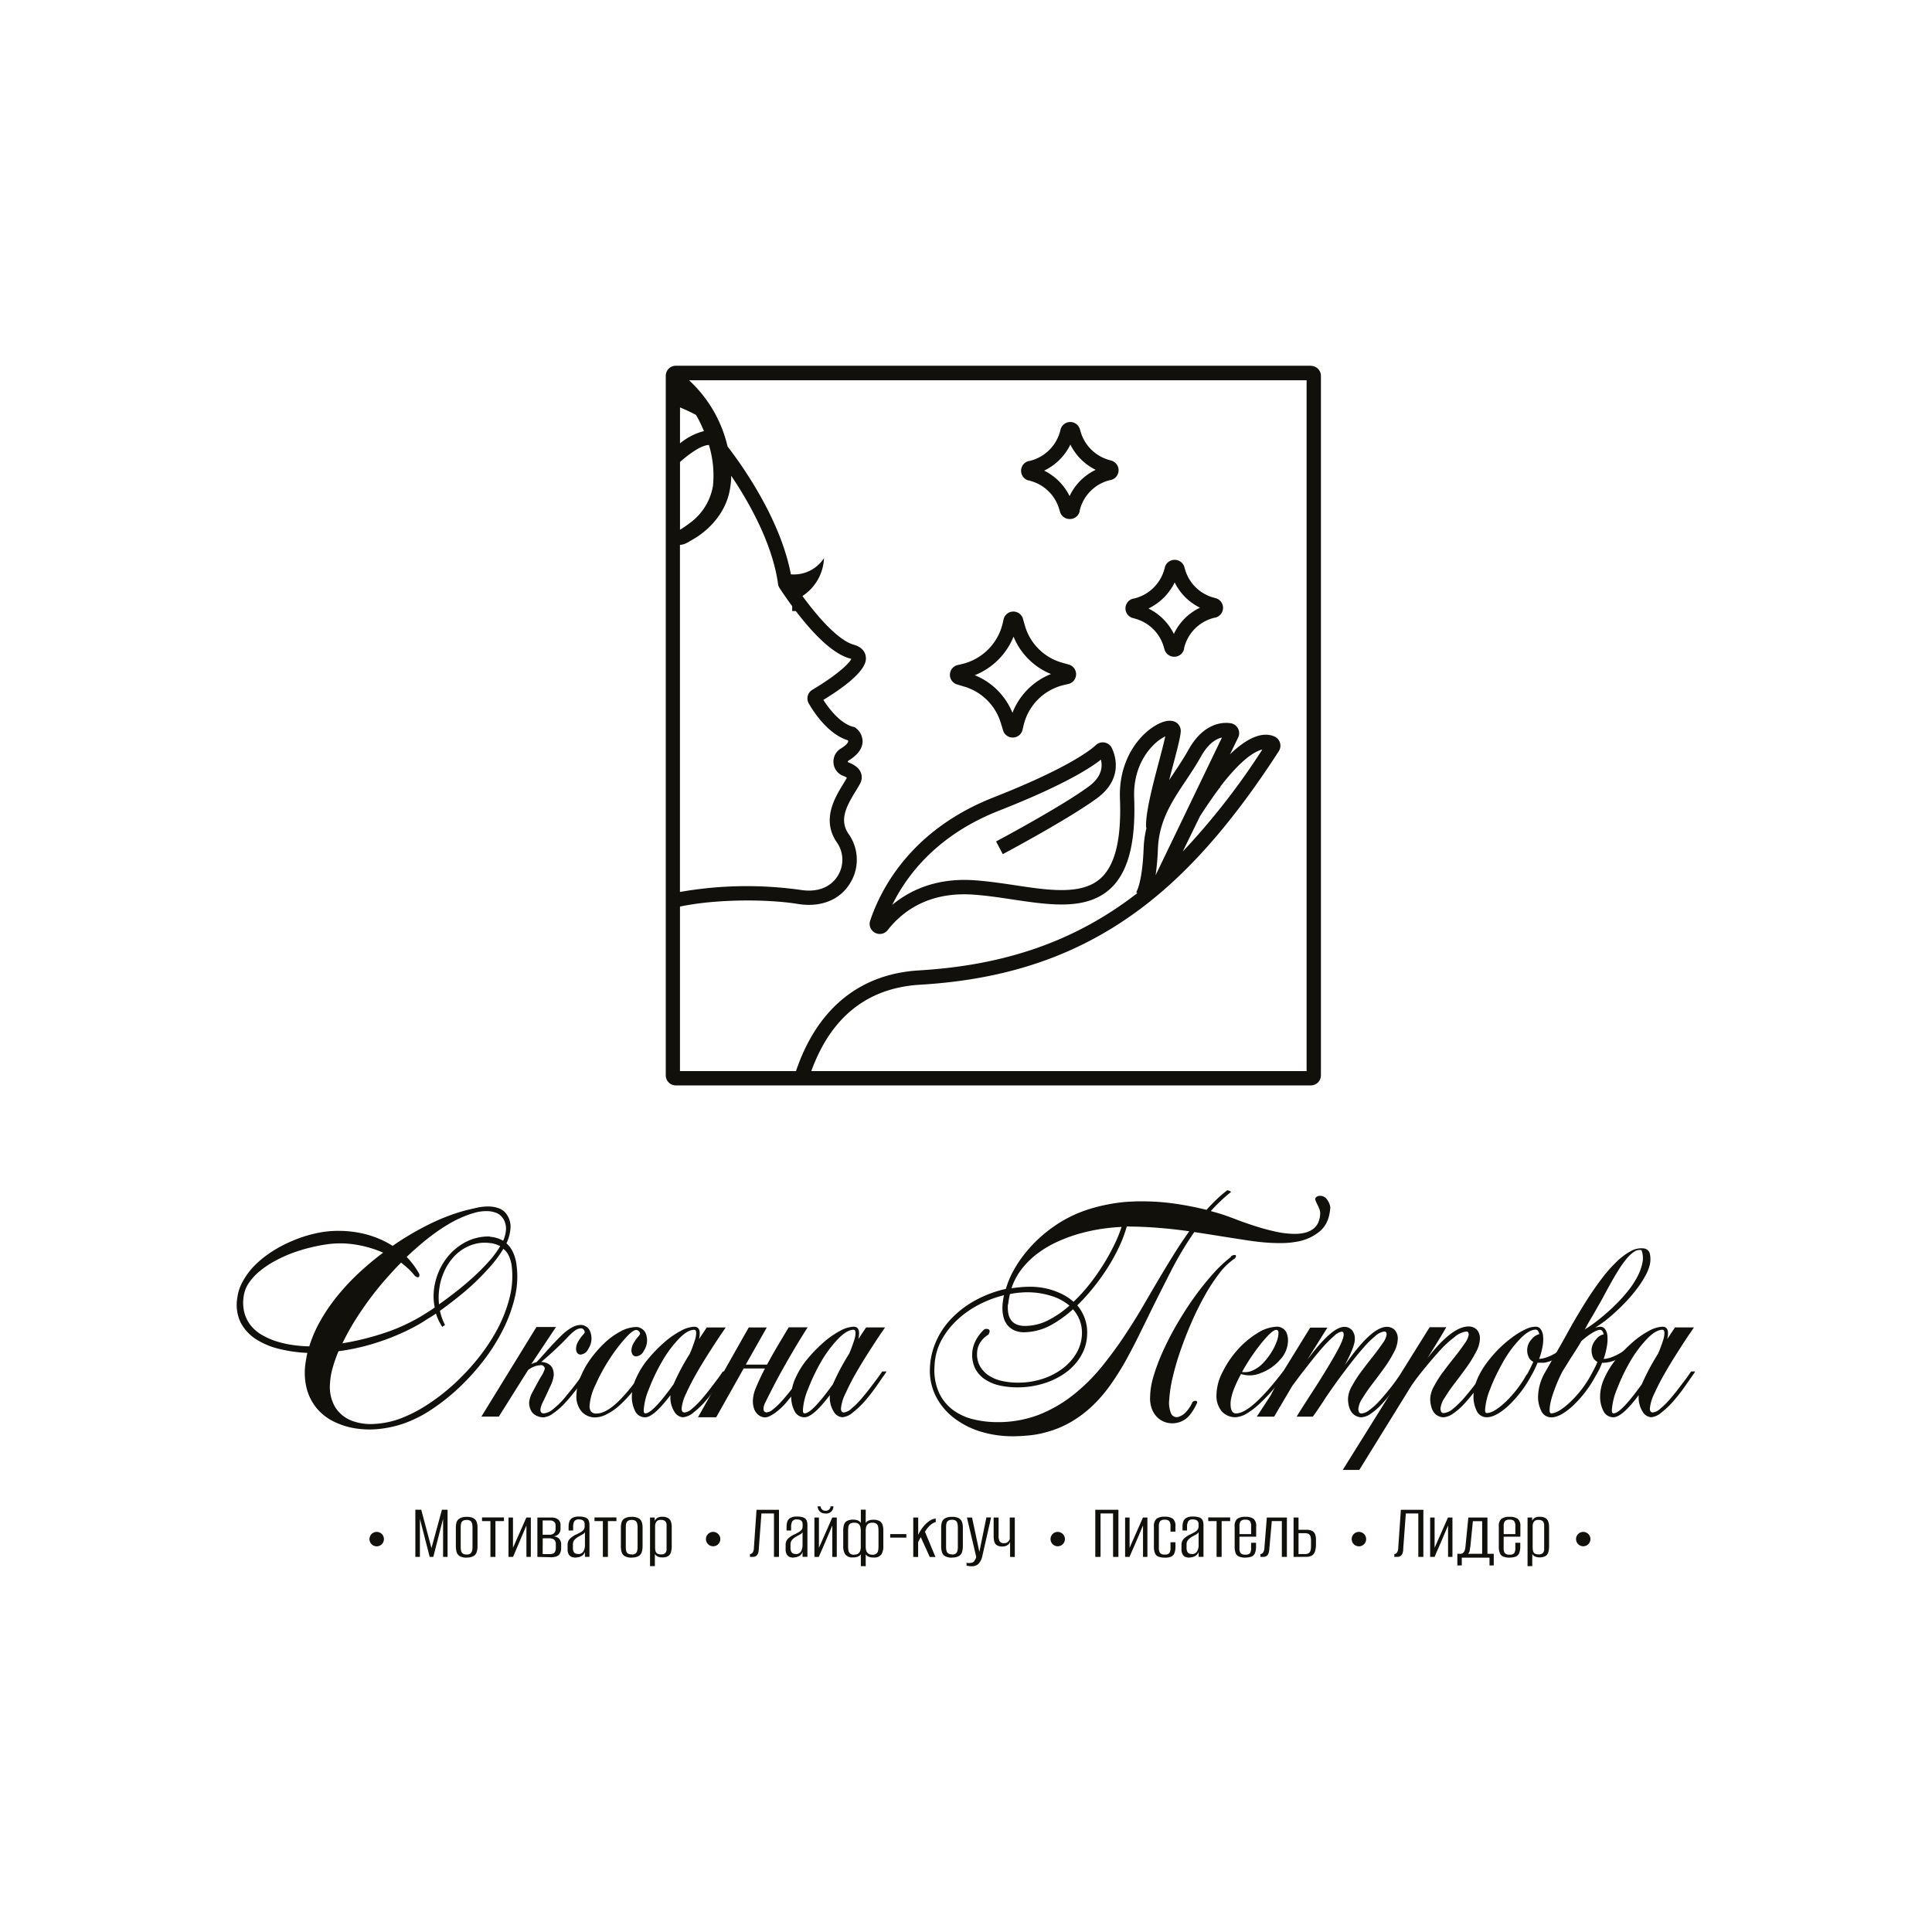<?xml version="1.0" encoding="UTF-8"?> <svg xmlns="http://www.w3.org/2000/svg" id="Слой_1" data-name="Слой 1" viewBox="0 0 578 578"> <defs> <style>.cls-1{fill:#12100b;}</style> </defs> <polygon class="cls-1" points="124.26 465.78 124.26 451.68 126.03 451.68 129.08 463.16 132.21 451.68 133.9 451.68 133.9 465.78 132.56 465.78 132.56 454.38 129.63 465.78 128.55 465.78 125.62 454.38 125.62 465.78 124.26 465.78"></polygon> <path class="cls-1" d="M139.63,466a4.16,4.16,0,0,1-2-.4,2.07,2.07,0,0,1-1-1.19,6.32,6.32,0,0,1-.25-1.87V457a5.21,5.21,0,0,1,.24-1.65,2,2,0,0,1,1-1.13,4.07,4.07,0,0,1,2-.42,4,4,0,0,1,2.05.42,2.08,2.08,0,0,1,.94,1.13,4.93,4.93,0,0,1,.25,1.65v5.51a5.7,5.7,0,0,1-.26,1.87,2.09,2.09,0,0,1-1,1.19,4.09,4.09,0,0,1-2,.4m0-.91a1.75,1.75,0,0,0,1.19-.33,1.59,1.59,0,0,0,.47-.85,5.22,5.22,0,0,0,.1-1.06v-5.89a5.06,5.06,0,0,0-.1-1.05,1.57,1.57,0,0,0-.47-.83,1.8,1.8,0,0,0-1.19-.32,1.89,1.89,0,0,0-1.2.32,1.39,1.39,0,0,0-.47.83,5.06,5.06,0,0,0-.1,1.05v5.89a5.22,5.22,0,0,0,.1,1.06,1.41,1.41,0,0,0,.47.85,1.83,1.83,0,0,0,1.2.33"></path> <polygon class="cls-1" points="146.72 465.78 146.72 455.07 144.21 455.07 144.21 453.97 150.77 453.97 150.77 455.07 148.22 455.07 148.22 465.78 146.72 465.78"></polygon> <path class="cls-1" d="M152.13,465.78V454h1.34v9.06l4-9.06h1.34v11.78h-1.32v-9.4c-.66,1.58-1.33,3.14-2,4.7s-1.35,3.13-2,4.7Z"></path> <path class="cls-1" d="M160.77,465.78V454H165a3.16,3.16,0,0,1,1.95.56,2.13,2.13,0,0,1,.74,1.83v.88a2.3,2.3,0,0,1-.63,1.73,2.35,2.35,0,0,1-1.68.63v0a2.71,2.71,0,0,1,1.79.6,2.49,2.49,0,0,1,.71,2v.74a3.52,3.52,0,0,1-.38,1.83,1.92,1.92,0,0,1-1.08.86,5.43,5.43,0,0,1-1.64.22Zm1.58-6.63h1.91a2.12,2.12,0,0,0,1.46-.43,1.71,1.71,0,0,0,.49-1.36v-1a1.33,1.33,0,0,0-.46-1.1,1.8,1.8,0,0,0-1.16-.38h-2.24Zm0,5.8h2.07a2.71,2.71,0,0,0,1-.16,1.17,1.17,0,0,0,.65-.59,3,3,0,0,0,.22-1.3V462a1.88,1.88,0,0,0-.27-1.1,1.39,1.39,0,0,0-.72-.54,3.11,3.11,0,0,0-1-.15h-1.93Z"></path> <path class="cls-1" d="M172.32,466a4.35,4.35,0,0,1-1.11-.15,1.78,1.78,0,0,1-1-.72,3,3,0,0,1-.4-1.75v-1.15a2.62,2.62,0,0,1,.73-1.92,6.66,6.66,0,0,1,2-1.3c.54-.27,1-.51,1.33-.72a2.27,2.27,0,0,0,.77-.69,1.75,1.75,0,0,0,.27-1V456a1.42,1.42,0,0,0-.24-.88,1.21,1.21,0,0,0-.63-.43,2.87,2.87,0,0,0-.83-.12,1.51,1.51,0,0,0-1.41.59,3.58,3.58,0,0,0-.33,1.73v1h-1.36v-1.15a4.69,4.69,0,0,1,.24-1.56,2,2,0,0,1,.91-1.07,3.79,3.79,0,0,1,1.95-.4,5.24,5.24,0,0,1,2,.31,1.62,1.62,0,0,1,.91.89,3.68,3.68,0,0,1,.23,1.36v9.49H175l0-1.48a2.17,2.17,0,0,1-1,1.23,3.19,3.19,0,0,1-1.6.42m.55-1a1.72,1.72,0,0,0,1.56-.76,3.7,3.7,0,0,0,.49-2v-3.77a2.24,2.24,0,0,1-.78.69l-1.13.62a5.14,5.14,0,0,0-1.25,1,2.12,2.12,0,0,0-.44,1.42V463a2.55,2.55,0,0,0,.24,1.26,1.1,1.1,0,0,0,.59.53,2.27,2.27,0,0,0,.72.12"></path> <polygon class="cls-1" points="180.36 465.78 180.36 455.07 177.86 455.07 177.86 453.97 184.42 453.97 184.42 455.07 181.87 455.07 181.87 465.78 180.36 465.78"></polygon> <path class="cls-1" d="M189,466a4.16,4.16,0,0,1-2-.4,2,2,0,0,1-1-1.19,6,6,0,0,1-.25-1.87V457a5.21,5.21,0,0,1,.24-1.65,2,2,0,0,1,.95-1.13,4.1,4.1,0,0,1,2.05-.42,4,4,0,0,1,2.05.42,2.09,2.09,0,0,1,.95,1.13,5.2,5.2,0,0,1,.25,1.65v5.51a6,6,0,0,1-.26,1.87,2.12,2.12,0,0,1-1,1.19,4.1,4.1,0,0,1-2,.4m0-.91a1.76,1.76,0,0,0,1.2-.33,1.57,1.57,0,0,0,.46-.85,5.22,5.22,0,0,0,.11-1.06v-5.89a5,5,0,0,0-.11-1.05,1.55,1.55,0,0,0-.46-.83,1.81,1.81,0,0,0-1.2-.32,1.84,1.84,0,0,0-1.19.32,1.41,1.41,0,0,0-.48.83,5.87,5.87,0,0,0-.09,1.05v5.89a6.06,6.06,0,0,0,.09,1.06,1.43,1.43,0,0,0,.48.85A1.78,1.78,0,0,0,189,465"></path> <path class="cls-1" d="M194.47,468.55V454h1.38l.05,1a2.1,2.1,0,0,1,.69-.86,2.67,2.67,0,0,1,1.58-.36,3.11,3.11,0,0,1,1.71.39,2,2,0,0,1,.84,1.05,4.55,4.55,0,0,1,.24,1.55v5.82a6.18,6.18,0,0,1-.22,1.74,2,2,0,0,1-.81,1.18,3,3,0,0,1-1.76.42,3.12,3.12,0,0,1-1.45-.28,2.09,2.09,0,0,1-.8-.72v3.6Zm3.24-3.51a2.2,2.2,0,0,0,1-.19,1.12,1.12,0,0,0,.52-.51,1.67,1.67,0,0,0,.19-.72q0-.39,0-.84V457c0-.31,0-.59,0-.85a1.79,1.79,0,0,0-.19-.73,1.14,1.14,0,0,0-.52-.52,2.2,2.2,0,0,0-1-.19,1.81,1.81,0,0,0-1,.23,1.38,1.38,0,0,0-.53.64,2.58,2.58,0,0,0-.19.84c0,.31,0,.59,0,.86v5.63a5.12,5.12,0,0,0,.1,1.07,1.27,1.27,0,0,0,.48.76,2,2,0,0,0,1.18.27"></path> <path class="cls-1" d="M224.37,465.78v-.85a1,1,0,0,0,.79-.45,2.38,2.38,0,0,0,.38-1.32l.79-11.48h6.72v14.1h-1.5v-13H227.8L227,463.57c0,.22-.05.45-.09.7a2.23,2.23,0,0,1-.22.69,1.45,1.45,0,0,1-.52.56,1.69,1.69,0,0,1-.94.26Z"></path> <path class="cls-1" d="M237.49,466a4.35,4.35,0,0,1-1.11-.15,1.78,1.78,0,0,1-.95-.72,3.1,3.1,0,0,1-.39-1.75v-1.15a2.61,2.61,0,0,1,.72-1.92,6.59,6.59,0,0,1,2-1.3q.81-.4,1.32-.72a2.42,2.42,0,0,0,.78-.69,1.82,1.82,0,0,0,.26-1V456a1.42,1.42,0,0,0-.24-.88,1.21,1.21,0,0,0-.63-.43,2.82,2.82,0,0,0-.83-.12,1.48,1.48,0,0,0-1.4.59,3.46,3.46,0,0,0-.34,1.73v1h-1.36v-1.15a4.69,4.69,0,0,1,.24-1.56,2,2,0,0,1,.91-1.07,3.81,3.81,0,0,1,1.95-.4,5.24,5.24,0,0,1,2,.31,1.62,1.62,0,0,1,.91.89,3.68,3.68,0,0,1,.23,1.36v9.49h-1.46l0-1.48a2.13,2.13,0,0,1-1,1.23,3.16,3.16,0,0,1-1.6.42m.55-1a1.75,1.75,0,0,0,1.57-.76,3.79,3.79,0,0,0,.48-2v-3.77a2.15,2.15,0,0,1-.78.69l-1.12.62a5,5,0,0,0-1.26,1,2.12,2.12,0,0,0-.44,1.42V463a2.55,2.55,0,0,0,.24,1.26,1.09,1.09,0,0,0,.6.53,2.21,2.21,0,0,0,.71.12"></path> <path class="cls-1" d="M243.65,465.78V454H245v9.07l4-9.07h1.34v11.79H249v-9.4c-.67,1.58-1.33,3.14-2,4.7s-1.35,3.13-2.05,4.7Zm3.29-13a2.36,2.36,0,0,1-1.4-.36,2,2,0,0,1-.71-.86,2.86,2.86,0,0,1-.22-.91h.88a1.53,1.53,0,0,0,.5,1,1.51,1.51,0,0,0,1,.33,1.58,1.58,0,0,0,1-.32,1.43,1.43,0,0,0,.48-1h.88a2.39,2.39,0,0,1-.26,1,2,2,0,0,1-.75.82,2.45,2.45,0,0,1-1.38.34"></path> <path class="cls-1" d="M257.54,468.55V465a1.89,1.89,0,0,1-.85.68,3.55,3.55,0,0,1-1.46.25,2.69,2.69,0,0,1-2.36-.89,4.51,4.51,0,0,1-.6-2.52v-4.68a5.45,5.45,0,0,1,.24-1.72,1.93,1.93,0,0,1,.89-1.1,3.81,3.81,0,0,1,1.87-.38,3.43,3.43,0,0,1,1.46.27,1.59,1.59,0,0,1,.81.74v-4H259v4a1.49,1.49,0,0,1,.8-.71,3.36,3.36,0,0,1,1.42-.27,3.89,3.89,0,0,1,1.9.38,2,2,0,0,1,.9,1.1,5.16,5.16,0,0,1,.25,1.72v4.68a4.51,4.51,0,0,1-.6,2.52,2.72,2.72,0,0,1-2.38.89,3.48,3.48,0,0,1-1.44-.25,1.87,1.87,0,0,1-.85-.7v3.55Zm-2-3.46a2,2,0,0,0,1.25-.33,1.76,1.76,0,0,0,.58-.86,3.72,3.72,0,0,0,.15-1V458a5.5,5.5,0,0,0-.12-1.16,1.64,1.64,0,0,0-.54-.92,1.94,1.94,0,0,0-1.3-.36,2,2,0,0,0-1.25.32,1.42,1.42,0,0,0-.49.86,7.54,7.54,0,0,0-.09,1.23v4.82a4.79,4.79,0,0,0,.13,1.18,1.44,1.44,0,0,0,.52.85,1.82,1.82,0,0,0,1.16.31m5.49,0a1.74,1.74,0,0,0,1.14-.31,1.49,1.49,0,0,0,.52-.85,5.33,5.33,0,0,0,.13-1.18v-4.82a6.46,6.46,0,0,0-.11-1.23,1.47,1.47,0,0,0-.49-.86,1.94,1.94,0,0,0-1.24-.32,2.08,2.08,0,0,0-1.24.32,1.66,1.66,0,0,0-.59.84,3.83,3.83,0,0,0-.15,1.09v5a3.89,3.89,0,0,0,.15,1.07,1.79,1.79,0,0,0,.6.88,2,2,0,0,0,1.28.36"></path> <rect class="cls-1" x="266.32" y="458.96" width="4.84" height="1.05"></rect> <path class="cls-1" d="M273.22,465.78V454h1.48v5.18a12.26,12.26,0,0,1,1.6-2.53,8,8,0,0,1,1.88-1.71,3.73,3.73,0,0,1,1.77-.63v1.05a3.47,3.47,0,0,0-1.15.54,6.64,6.64,0,0,0-1,.87,7,7,0,0,0-.57.72c-.17.25-.34.51-.5.78l3.13,7.54h-1.7l-2.69-5.94c-.15.26-.29.54-.45.84l-.34.67v4.43Z"></path> <path class="cls-1" d="M284.82,466a4.16,4.16,0,0,1-2-.4,2.07,2.07,0,0,1-1-1.19,6,6,0,0,1-.25-1.87V457a5.21,5.21,0,0,1,.24-1.65,2.05,2.05,0,0,1,.95-1.13,4.14,4.14,0,0,1,2.06-.42,4,4,0,0,1,2.05.42,2.12,2.12,0,0,1,.94,1.13,4.93,4.93,0,0,1,.25,1.65v5.51a6,6,0,0,1-.26,1.87,2.12,2.12,0,0,1-1,1.19,4.09,4.09,0,0,1-2,.4m0-.91a1.75,1.75,0,0,0,1.19-.33,1.51,1.51,0,0,0,.46-.85,4.59,4.59,0,0,0,.11-1.06v-5.89a4.45,4.45,0,0,0-.11-1.05A1.49,1.49,0,0,0,286,455a1.8,1.8,0,0,0-1.19-.32,1.89,1.89,0,0,0-1.2.32,1.39,1.39,0,0,0-.47.83,5.06,5.06,0,0,0-.1,1.05v5.89a5.22,5.22,0,0,0,.1,1.06,1.41,1.41,0,0,0,.47.85,1.83,1.83,0,0,0,1.2.33"></path> <path class="cls-1" d="M290.66,468.58a4.74,4.74,0,0,1-.89-.08l-.61-.11v-.89a1,1,0,0,0,.32.1,3.33,3.33,0,0,0,.59,0,3.17,3.17,0,0,0,.8-.12,1.22,1.22,0,0,0,.72-.67l.33-.55a1,1,0,0,0,.08-.72L289.28,454h1.53L293,464.28h0l2.1-10.31h1.41l-2.58,11.36a5,5,0,0,1-1.12,2.45,2.78,2.78,0,0,1-2.1.8"></path> <path class="cls-1" d="M302.19,465.78v-4.53a1.9,1.9,0,0,1-.8,1,2.56,2.56,0,0,1-1.49.42,3,3,0,0,1-1.7-.4,1.9,1.9,0,0,1-.75-1.13,6.83,6.83,0,0,1-.18-1.67V454h1.48v5.56a3,3,0,0,0,.33,1.57,1.42,1.42,0,0,0,1.32.53,1.58,1.58,0,0,0,1.17-.4,2,2,0,0,0,.52-.81V454h1.51v11.81Z"></path> <polygon class="cls-1" points="327.68 465.78 327.68 451.68 334.6 451.68 334.6 465.78 333 465.78 333 452.78 329.25 452.78 329.25 465.78 327.68 465.78"></polygon> <path class="cls-1" d="M336.6,465.78V454h1.34v9.06l4-9.06h1.33v11.78h-1.31v-9.4c-.67,1.58-1.33,3.14-2,4.7s-1.35,3.13-2.05,4.7Z"></path> <path class="cls-1" d="M348.53,466a5.43,5.43,0,0,1-1.91-.28,1.82,1.82,0,0,1-1.07-1,5.35,5.35,0,0,1-.33-2.13v-5.83a3,3,0,0,1,.75-2.37,3.88,3.88,0,0,1,2.49-.63,3.81,3.81,0,0,1,2.45.62,2.84,2.84,0,0,1,.75,2.29v1.55h-1.48v-1.6a2.63,2.63,0,0,0-.33-1.49,1.65,1.65,0,0,0-1.39-.47,1.71,1.71,0,0,0-1.41.47,2.53,2.53,0,0,0-.35,1.49V463a2.8,2.8,0,0,0,.35,1.61,1.79,1.79,0,0,0,1.46.46,1.61,1.61,0,0,0,1.34-.45,2.88,2.88,0,0,0,.33-1.62v-1.6h1.48v1.22a5.36,5.36,0,0,1-.33,2.1,1.94,1.94,0,0,1-1,1,4.67,4.67,0,0,1-1.77.29"></path> <path class="cls-1" d="M355.93,466a4.24,4.24,0,0,1-1.11-.15,1.78,1.78,0,0,1-.95-.72,3,3,0,0,1-.4-1.75v-1.15a2.62,2.62,0,0,1,.73-1.92,6.66,6.66,0,0,1,2-1.3c.54-.27,1-.51,1.33-.72a2.27,2.27,0,0,0,.77-.69,1.75,1.75,0,0,0,.27-1V456a1.42,1.42,0,0,0-.24-.88,1.2,1.2,0,0,0-.64-.43,2.76,2.76,0,0,0-.82-.12,1.51,1.51,0,0,0-1.41.59,3.58,3.58,0,0,0-.33,1.73v1h-1.36v-1.15a4.69,4.69,0,0,1,.24-1.56,2,2,0,0,1,.9-1.07,3.85,3.85,0,0,1,2-.4,5.24,5.24,0,0,1,2,.31,1.62,1.62,0,0,1,.91.89,3.68,3.68,0,0,1,.23,1.36v9.49h-1.46l0-1.48a2.21,2.21,0,0,1-1,1.23,3.19,3.19,0,0,1-1.6.42m.55-1a1.72,1.72,0,0,0,1.56-.76,3.7,3.7,0,0,0,.49-2v-3.77a2.19,2.19,0,0,1-.79.69c-.36.21-.74.41-1.12.62a5,5,0,0,0-1.25,1,2.12,2.12,0,0,0-.44,1.42V463a2.55,2.55,0,0,0,.24,1.26,1.07,1.07,0,0,0,.59.53,2.27,2.27,0,0,0,.72.12"></path> <polygon class="cls-1" points="363.97 465.78 363.97 455.07 361.47 455.07 361.47 453.97 368.03 453.97 368.03 455.07 365.48 455.07 365.48 465.78 363.97 465.78"></polygon> <path class="cls-1" d="M372.71,466a5.53,5.53,0,0,1-1.94-.28,1.83,1.83,0,0,1-1.07-1,5.46,5.46,0,0,1-.33-2.15v-5.89a2.82,2.82,0,0,1,.75-2.27,4,4,0,0,1,2.49-.62,3.88,3.88,0,0,1,2.45.62,2.82,2.82,0,0,1,.75,2.27v3.05h-5v3.34a2.59,2.59,0,0,0,.35,1.59,1.87,1.87,0,0,0,1.46.44,1.64,1.64,0,0,0,1.34-.43,2.76,2.76,0,0,0,.33-1.6v-1.52h1.48v1a5.25,5.25,0,0,1-.34,2.13,1.88,1.88,0,0,1-1,1,4.56,4.56,0,0,1-1.75.29m-1.86-7h3.48v-2.41a2.52,2.52,0,0,0-.33-1.46,1.69,1.69,0,0,0-1.39-.45,1.75,1.75,0,0,0-1.41.45,2.36,2.36,0,0,0-.35,1.46Z"></path> <path class="cls-1" d="M377.07,465.78v-.85a1,1,0,0,0,.8-.45,2.55,2.55,0,0,0,.4-1.32L379,454h6v11.78h-1.51V455.07h-3l-.76,8.5c0,.2-.05.43-.1.69a2.68,2.68,0,0,1-.25.72,1.43,1.43,0,0,1-.54.58,1.76,1.76,0,0,1-.95.22Z"></path> <path class="cls-1" d="M387,465.78V454h1.48v3.67h2.36a3.72,3.72,0,0,1,1.72.34,1.88,1.88,0,0,1,.88,1,4.43,4.43,0,0,1,.26,1.65v1.19a8.87,8.87,0,0,1-.14,1.74,3.24,3.24,0,0,1-.48,1.22,2,2,0,0,1-.9.72,4.14,4.14,0,0,1-1.48.23Zm1.48-.86h1.93a1.91,1.91,0,0,0,1.17-.29,1.51,1.51,0,0,0,.51-.83,4.71,4.71,0,0,0,.13-1.17V461a5.83,5.83,0,0,0-.1-1.14,1.55,1.55,0,0,0-.49-.85,1.92,1.92,0,0,0-1.22-.32h-1.93Z"></path> <path class="cls-1" d="M417.14,465.78v-.85a1,1,0,0,0,.79-.45,2.38,2.38,0,0,0,.38-1.32l.79-11.48h6.73v14.1h-1.51v-13h-3.74l-.79,10.79c0,.22,0,.45-.08.7a2.24,2.24,0,0,1-.23.69,1.5,1.5,0,0,1-.51.56,1.73,1.73,0,0,1-1,.26Z"></path> <path class="cls-1" d="M427.86,465.78V454h1.33v9.06l4-9.06h1.34v11.78h-1.31v-9.4c-.67,1.58-1.34,3.14-2,4.7s-1.35,3.13-2.05,4.7Z"></path> <path class="cls-1" d="M436,468.34v-3.49h1.07a1.48,1.48,0,0,0,.59-.23,1.53,1.53,0,0,0,.47-.63,3.38,3.38,0,0,0,.28-1.12l.88-8.87H445v10.85h1.89v3.49h-1.27V466h-8.3v2.32Zm3.22-3.49h4.2v-9.76h-2.77l-.74,7.4c-.06.4-.13.84-.21,1.33a1.66,1.66,0,0,1-.48,1"></path> <path class="cls-1" d="M451.74,466a5.47,5.47,0,0,1-1.93-.28,1.83,1.83,0,0,1-1.07-1,5.26,5.26,0,0,1-.34-2.15v-5.89a2.79,2.79,0,0,1,.76-2.27,4,4,0,0,1,2.49-.62,3.9,3.9,0,0,1,2.45.62,2.82,2.82,0,0,1,.75,2.27v3.05h-5v3.34a2.58,2.58,0,0,0,.36,1.59,1.87,1.87,0,0,0,1.46.44,1.6,1.6,0,0,0,1.33-.43,2.67,2.67,0,0,0,.34-1.6v-1.52h1.48v1a5.25,5.25,0,0,1-.34,2.13,1.88,1.88,0,0,1-1,1,4.58,4.58,0,0,1-1.76.29m-1.86-7h3.49v-2.41a2.44,2.44,0,0,0-.34-1.46,1.65,1.65,0,0,0-1.38-.45,1.75,1.75,0,0,0-1.41.45,2.35,2.35,0,0,0-.36,1.46Z"></path> <path class="cls-1" d="M457,468.55V454h1.38l0,1a2.18,2.18,0,0,1,.69-.86,2.69,2.69,0,0,1,1.58-.36,3.15,3.15,0,0,1,1.72.39,2,2,0,0,1,.83,1.05,4.55,4.55,0,0,1,.24,1.55v5.82a6.58,6.58,0,0,1-.21,1.74,2.07,2.07,0,0,1-.82,1.18,3.87,3.87,0,0,1-3.2.14,2,2,0,0,1-.8-.72v3.6Zm3.25-3.51a2.18,2.18,0,0,0,1-.19,1.14,1.14,0,0,0,.53-.51,1.82,1.82,0,0,0,.19-.72c0-.26,0-.54,0-.84V457c0-.31,0-.59,0-.85a2,2,0,0,0-.19-.73,1.16,1.16,0,0,0-.53-.52,2.18,2.18,0,0,0-1-.19,1.85,1.85,0,0,0-1,.23,1.45,1.45,0,0,0-.53.64,2.58,2.58,0,0,0-.19.84c0,.31,0,.59,0,.86v5.63a5.1,5.1,0,0,0,.11,1.07,1.26,1.26,0,0,0,.47.76,2,2,0,0,0,1.19.27"></path> <path class="cls-1" d="M114.86,460.45a2.16,2.16,0,1,1-2.16-2.15,2.16,2.16,0,0,1,2.16,2.15"></path> <path class="cls-1" d="M215.5,460.45a2.15,2.15,0,1,1-2.15-2.15,2.16,2.16,0,0,1,2.15,2.15"></path> <path class="cls-1" d="M318.59,460.45a2.15,2.15,0,1,1-2.15-2.15,2.16,2.16,0,0,1,2.15,2.15"></path> <path class="cls-1" d="M408.71,460.45a2.16,2.16,0,1,1-2.16-2.15,2.16,2.16,0,0,1,2.16,2.15"></path> <path class="cls-1" d="M475.81,460.45a2.15,2.15,0,1,1-2.15-2.15,2.16,2.16,0,0,1,2.15,2.15"></path> <path class="cls-1" d="M286.39,204.78l2.17.66a16.24,16.24,0,0,1,10.86,10.86l.67,2.2a3,3,0,0,0,2.89,2.15h.09a3,3,0,0,0,2.85-2.33l.31-1.32a16.19,16.19,0,0,1,12.08-12.07l1.21-.28a3,3,0,0,0,.12-5.86l-1.84-.52a16.15,16.15,0,0,1-11.21-11.21l-.51-1.81a3,3,0,0,0-5.86.14l-.25,1.1a16.35,16.35,0,0,1-12.17,12.17l-1.22.29a3,3,0,0,0-.19,5.83m16.83-14.33a20.34,20.34,0,0,0,11.21,11.2,20.45,20.45,0,0,0-11.53,11.61A20.46,20.46,0,0,0,291.62,202a20.8,20.8,0,0,0,11.6-11.52"></path> <path class="cls-1" d="M307.72,143.7l.89.27a12.29,12.29,0,0,1,8.24,8.24l.28.92a3,3,0,0,0,2.89,2.15h.1A3,3,0,0,0,323,153l0-.21a12.28,12.28,0,0,1,9.17-9.17l.08,0a3,3,0,0,0,.13-5.85l-.61-.17a12.4,12.4,0,0,1-8.5-8.51l-.17-.57a3,3,0,0,0-5.85.14,12.44,12.44,0,0,1-9.24,9.24l-.11,0a3,3,0,0,0-.2,5.84M320.23,133a16.55,16.55,0,0,0,7.57,7.56,16.43,16.43,0,0,0-7.81,7.86,16.67,16.67,0,0,0-7.61-7.62,16.82,16.82,0,0,0,7.85-7.8"></path> <path class="cls-1" d="M339,184.9l.88.27a12.3,12.3,0,0,1,8.25,8.24l.27.92a3,3,0,0,0,2.89,2.15h.1a3,3,0,0,0,2.85-2.32l0-.21a12.26,12.26,0,0,1,9.17-9.16l.09,0a3,3,0,0,0,.13-5.85l-.61-.17h0a12.22,12.22,0,0,1-8.51-8.5l-.17-.58a3,3,0,0,0-3-2.2,3,3,0,0,0-2.87,2.34,12.4,12.4,0,0,1-9.23,9.24l-.12,0a3,3,0,0,0-.19,5.84m12.5-10.67a16.46,16.46,0,0,0,7.57,7.56,16.47,16.47,0,0,0-7.81,7.86,16.6,16.6,0,0,0-7.61-7.61,16.84,16.84,0,0,0,7.85-7.81"></path> <path class="cls-1" d="M392.18,109.42h-190a3,3,0,0,0-3,3V321.72a3,3,0,0,0,3,3h190a3,3,0,0,0,3-3V112.45a3,3,0,0,0-3-3M232.75,174.66a2.86,2.86,0,0,0,.44,1.2c.4.63,1.81,2.78,3.81,5.49v1.45h1.08c6.25,8.18,11.67,12.94,16.12,14.18a2.5,2.5,0,0,1,.47.16c-.61,1.38-4.34,4.88-11.64,9.23a3,3,0,0,0-1.06,4.1c1.59,2.76,5.85,9.2,11.67,11a.66.66,0,0,1,.12.32c0,.31-.5,1.11-2.2,2.14a4.57,4.57,0,0,0-2.2,4.35,4.51,4.51,0,0,0,2.9,3.84,5.21,5.21,0,0,1,1.11.55c-.3.56-.69,1.2-1.1,1.87-2.49,4.07-6.66,10.87-1.76,17.68a9.09,9.09,0,0,1,.09,9.86c-1.25,2-4.38,5.25-11.26,4.13a115.64,115.64,0,0,0-35.92.64V163c1.43,0,2.68-.95,4.06-1.73,5.42-3.16,9.88-8.6,10.91-15a24,24,0,0,0,.37-3.93c5.24,7.78,12.27,20.09,14,32.27m-20.69-41.53a31,31,0,0,1,1.22,12.32,17.29,17.29,0,0,1-6.81,11c-.94.72-1.9,1.4-2.9,2l-.14.08V138.21c5.25-4.61,7.8-5.09,8.63-5.08m-8.63-.48V121.89c2,.82,3.7,1.67,4.77,2.23.23.38.45.76.66,1.15.62,1.19,1.2,2.43,1.73,3.7a18.39,18.39,0,0,0-7.16,3.68M390.9,320.45H242.71c5.9-16.23,16.84-24.92,32.56-25.85,29.57-1.75,52.76-10.79,73-28.44l.07-.06c11.64-10.17,22.83-23.7,34.23-41.35a3,3,0,0,0,.36-2.54,3,3,0,0,0-1.69-1.89c-2.63-1.14-6.89-.8-13.26,5.35l2.43-5a3,3,0,0,0-2.3-4.31c-2.25-.32-8-.21-12.58,8-1.34,2.4-2.86,4.69-4.34,6.9l-1.4,2.11c.41-1.62.83-3.22,1.22-4.7,1.36-5.17,2.13-8.18,2.23-9.75a3,3,0,0,0-1.4-2.8c-1.43-.88-3.58-.57-6.06.88-5.22,3-11.16,10.61-10.72,21.91.47,12.15-1.44,20-5.84,23.91-5.61,5-15.35,3.57-25.66,2-4.06-.6-8.26-1.23-12.39-1.49-11.43-.72-19.26,3.24-24.24,7.39,4.41-9,13.5-20.94,31.92-28.18s26.84-12.38,30.51-15.27c.58,2.34.11,5.27-3.69,8.06-8.14,6-27.48,16.31-27.67,16.41l2,3.8c.8-.43,19.81-10.57,28.2-16.74,8-5.88,5.41-13,4.43-15a3,3,0,0,0-2.17-1.66,3,3,0,0,0-2.61.77c-1.55,1.45-8.32,6.88-30.59,15.64-24.6,9.67-33.69,27.25-36.92,36.86a3,3,0,0,0,1.43,3.64,3.06,3.06,0,0,0,1.45.37,3,3,0,0,0,2.36-1.17c4.14-5.31,11.9-11.47,25.3-10.62,3.95.25,8.06.86,12,1.46,11.34,1.69,22,3.29,29.16-3.09,5.41-4.85,7.79-13.77,7.27-27.27-.33-8.48,3.48-13.57,5.79-15.85a12.89,12.89,0,0,1,3.52-2.57c-.39,1.81-1.11,4.56-1.82,7.25-2,7.53-4.22,16.07-3.9,20.1H343a31.53,31.53,0,0,0-.86,6.22c-.41,10.63-2.27,13.14-2.29,13.17a1,1,0,0,1,.13-.14l.27.29C322,281.37,301.09,288.76,275,290.31c-17.83,1.05-30.55,11.46-36.87,30.14H203.43V271.22c11-2.31,26.27-2.25,35.22-.79,6.84,1.11,12.53-1.12,15.62-6.11a13.32,13.32,0,0,0-.26-14.63c-3-4.16-1-8.14,1.93-12.92.52-.84,1-1.63,1.38-2.36a3.8,3.8,0,0,0,.25-3.19c-.51-1.34-1.74-2.36-3.76-3.14a.21.21,0,0,1-.16-.2.29.29,0,0,1,.15-.29c2.72-1.66,4.16-3.54,4.26-5.61a5.11,5.11,0,0,0-2-4.16l-.35-.27-.44-.1c-3.35-.82-6.7-4.53-8.94-8.06,13.33-8.15,12.84-11.8,12.68-13-.13-1-.79-2.74-3.67-3.54-3.56-1-8.71-5.77-14.48-13.47l-.12-.14-.67-.92a14.29,14.29,0,0,0,6.45-11.36,10.69,10.69,0,0,1-9.78,4.87l-.13,0c-3.13-16.57-14.64-32.69-18.94-38.25a38.94,38.94,0,0,0-11.53-19.82H390.9ZM359,244.2h0c2-3.1,3.93-5.92,5.78-8.38l.12-.16.2,0c0-.11,0-.23,0-.34,6.44-8.38,10.46-10.6,12.56-11.09a209.39,209.39,0,0,1-23.81,30.52Zm-13.28,17.65a70.9,70.9,0,0,0,.69-7.82c.32-8.45,4.2-14.27,8.31-20.42,1.52-2.29,3.1-4.65,4.52-7.19,2.24-4,4.56-5.39,6.33-5.76Z"></path> <path class="cls-1" d="M154.51,378.31a26.33,26.33,0,0,1-.44,9.61,43.27,43.27,0,0,1-3.53,9.76A56.85,56.85,0,0,1,144.7,407a70,70,0,0,1-7.41,8.19,60.66,60.66,0,0,1-8.19,6.49,37.17,37.17,0,0,1-8.19,4.15,33,33,0,0,1-7.27,1.65,27.36,27.36,0,0,1-7.19-.13,22.58,22.58,0,0,1-6.47-2,15.64,15.64,0,0,1-5.09-3.88,15.31,15.31,0,0,1-3.08-5.85,19.4,19.4,0,0,1-.4-7.87c.15-1,.33-2,.54-3a43.07,43.07,0,0,1-8.21-1.14,23,23,0,0,1-7.06-2.9,13.33,13.33,0,0,1-4.66-5,12.27,12.27,0,0,1-1-7.57,13,13,0,0,1,1.58-4.71A21.65,21.65,0,0,1,75.79,379a29.13,29.13,0,0,1,4.4-3.77,37.81,37.81,0,0,1,5.29-3.1,42.16,42.16,0,0,1,5.8-2.3,36.86,36.86,0,0,1,5.93-1.34,32,32,0,0,1,5-.24,32.39,32.39,0,0,1,5.22.56,28.91,28.91,0,0,1,5.17,1.47,27.42,27.42,0,0,1,4.87,2.45,84.81,84.81,0,0,1,11.36-6.67,59.65,59.65,0,0,1,10.64-4q1.6-.39,3.39-.78a15,15,0,0,1,3.48-.33,9.08,9.08,0,0,1,3.13.62,4.83,4.83,0,0,1,2.32,2.06,6.38,6.38,0,0,1,.93,3.95,13.33,13.33,0,0,1-1.2,4.39,8.32,8.32,0,0,1,2,2.75,13.65,13.65,0,0,1,1,3.59m-45.47,1c.89-.8,1.81-1.58,2.74-2.34s1.89-1.5,2.84-2.21a33.84,33.84,0,0,0-8.15-2.39,28.48,28.48,0,0,0-8.28-.16,50.57,50.57,0,0,0-5.55,1.07A48.72,48.72,0,0,0,87.11,375,39.77,39.77,0,0,0,82,377.39a27.32,27.32,0,0,0-4.35,2.95,16.73,16.73,0,0,0-3.15,3.41,9.35,9.35,0,0,0-1.56,3.84,12.09,12.09,0,0,0,.14,5,10.34,10.34,0,0,0,1.89,3.88,11.75,11.75,0,0,0,3.28,2.84,22.28,22.28,0,0,0,4.26,1.92,29.59,29.59,0,0,0,4.87,1.13,38.74,38.74,0,0,0,5.15.43,38.18,38.18,0,0,1,2.61-6.34,51.38,51.38,0,0,1,3.77-6.09,63.09,63.09,0,0,1,4.71-5.76,70.72,70.72,0,0,1,5.47-5.33m24,17c.06.09,0,.19-.22.31a2.52,2.52,0,0,0-.54.4,15.45,15.45,0,0,1-1.91-4c-.69.48-1.34.91-2,1.3s-1.19.74-1.69,1.07a53.31,53.31,0,0,1-5.81,3.12,67.55,67.55,0,0,1-6.33,2.57A65.45,65.45,0,0,1,108,403a66.56,66.56,0,0,1-6.72,1.25,39.7,39.7,0,0,0-1.8,5.13,20.28,20.28,0,0,0-.74,4.42,11.9,11.9,0,0,0,1.58,7.25,10.22,10.22,0,0,0,4.82,3.95,16.09,16.09,0,0,0,6.83,1,26.19,26.19,0,0,0,7.66-1.56,41.39,41.39,0,0,0,7.81-3.93,61.41,61.41,0,0,0,8-6.09,69,69,0,0,0,7.36-7.77,57.3,57.3,0,0,0,5.94-8.88,41.67,41.67,0,0,0,3.7-9.48,25.9,25.9,0,0,0,.65-9.55,10.79,10.79,0,0,0-.81-2.92,5.67,5.67,0,0,0-1.69-2.21,34.39,34.39,0,0,1-3.71,5.06c-1.49,1.71-3.08,3.37-4.79,5s-3.48,3.13-5.29,4.57-3.54,2.75-5.18,3.91a16.1,16.1,0,0,0,1.47,4.15M146.53,370a9.28,9.28,0,0,1,4,1.2,9.87,9.87,0,0,0,.85-3.32,5.55,5.55,0,0,0-.67-3,4.43,4.43,0,0,0-2.19-2,8,8,0,0,0-3-.55,13.2,13.2,0,0,0-3.26.42,25.77,25.77,0,0,0-3,1,33.8,33.8,0,0,0-4.24,2,51.38,51.38,0,0,0-4.42,2.81c-1.49,1.06-3,2.22-4.49,3.48s-3,2.61-4.44,4a25.64,25.64,0,0,1,1.86,2.17,22.31,22.31,0,0,1,1.62,2.43,1.28,1.28,0,0,1,.32.71.83.83,0,0,1-.14.63c-.12.15-.31.18-.58.11a2.42,2.42,0,0,1-1-.83,17,17,0,0,0-1.76-1.85c-.64-.58-1.32-1.14-2-1.67-.92.92-1.82,1.86-2.68,2.81s-1.73,1.92-2.59,2.9a98.7,98.7,0,0,0-7,9.26,75.28,75.28,0,0,0-5.28,9.17,79.87,79.87,0,0,0,12.51-3.08,55.62,55.62,0,0,0,11.45-5.26l1.72-1.08c.61-.38,1.25-.81,1.94-1.29a17.26,17.26,0,0,1,.18-7.63,19.13,19.13,0,0,1,3.19-6.9,17.4,17.4,0,0,1,5.64-4.93,14.66,14.66,0,0,1,7.55-1.78m.17,2a11.31,11.31,0,0,0-4.59.2,12.49,12.49,0,0,0-4,1.78,13.78,13.78,0,0,0-3.21,3,16.73,16.73,0,0,0-2.3,3.95,18.3,18.3,0,0,0-1.25,4.55,18.52,18.52,0,0,0-.09,4.82c1.63-1.16,3.34-2.44,5.11-3.82s3.48-2.82,5.13-4.33a64.6,64.6,0,0,0,4.6-4.62,29.48,29.48,0,0,0,3.46-4.64,8.81,8.81,0,0,0-2.91-.93"></path> <path class="cls-1" d="M173.75,405.26a1.36,1.36,0,0,1-1-.42,2,2,0,0,1-.4-1.41,4.19,4.19,0,0,1,.65-2.12,12.06,12.06,0,0,1,1.29-1.83,3.17,3.17,0,0,0,.65-.87,1.37,1.37,0,0,0-.31-.8,1,1,0,0,0-.85-.4,3.19,3.19,0,0,0-1.83.71,14.14,14.14,0,0,0-2,1.81q-1,1.1-3.26,3.26t-4.77,4.26q3.75.27,3.75,3.88a9.4,9.4,0,0,1-1,3.33c-.68,1.5-1.37,2.94-2,4.3a8.33,8.33,0,0,0-1,2.68c0,.8.33,1.21,1,1.21a5.12,5.12,0,0,0,2.88-1.34,24,24,0,0,0,3.55-3.53c1.22-1.46,2.29-2.79,3.21-4s1.79-2.43,2.59-3.65h1.34c-.57.89-1.2,1.83-1.9,2.81s-1.59,2.15-2.68,3.52a44.49,44.49,0,0,1-3.12,3.59,19.85,19.85,0,0,1-3.15,2.66,5.41,5.41,0,0,1-2.85,1.12,4.88,4.88,0,0,1-.89-.09,4.94,4.94,0,0,1-1.12-.38,3.87,3.87,0,0,1-1.09-.76,3.77,3.77,0,0,1-.81-1.32,5.29,5.29,0,0,1-.33-1.94,8.48,8.48,0,0,1,1.18-3.37q1.19-2.28,2.34-4.26a8.46,8.46,0,0,0,1.16-2.39,1,1,0,0,0-.35-.8,1.13,1.13,0,0,0-.76-.31,6.62,6.62,0,0,0-3.88,1.47l-8.75,13.92h-5.22L160.49,397h5.85l-7.41,11.11a7.3,7.3,0,0,1,1.56-.58c.57-.57,1.34-1.41,2.32-2.52s1.89-2.12,2.73-3,1.72-1.8,2.67-2.71a14.28,14.28,0,0,1,2.86-2.14,5.64,5.64,0,0,1,2.68-.78,3,3,0,0,1,1,.18,4,4,0,0,1,1,.6,2.93,2.93,0,0,1,.87,1.32,6.16,6.16,0,0,1,.34,2.14,5.87,5.87,0,0,1-1,3,2.74,2.74,0,0,1-2.27,1.63"></path> <path class="cls-1" d="M193.65,410.31c-.8,1.22-1.59,2.36-2.36,3.43s-1.74,2.26-2.88,3.57a36.77,36.77,0,0,1-3.33,3.37,17,17,0,0,1-3.48,2.37,7.75,7.75,0,0,1-3.52,1,5.38,5.38,0,0,1-4-1.66,6.94,6.94,0,0,1-1.63-5,14.26,14.26,0,0,1,1.14-5.22,25.63,25.63,0,0,1,3-5.49,34.58,34.58,0,0,1,4.19-4.82,21.6,21.6,0,0,1,4.84-3.52,10.19,10.19,0,0,1,4.73-1.34,2.88,2.88,0,0,1,1,.18,4.23,4.23,0,0,1,1,.6,2.84,2.84,0,0,1,.9,1.29,6,6,0,0,1,.33,2.12,5.78,5.78,0,0,1-1,3,2.77,2.77,0,0,1-2.26,1.6,1.31,1.31,0,0,1-1-.44,2.11,2.11,0,0,1-.4-1.43,4.25,4.25,0,0,1,.64-2.1,12.59,12.59,0,0,1,1.3-1.87,3.21,3.21,0,0,0,.64-.9,1.14,1.14,0,0,0-.35-.75,1.07,1.07,0,0,0-.81-.41c-.71,0-1.86.89-3.43,2.66a50.58,50.58,0,0,0-4.69,6.25,53.81,53.81,0,0,0-4.08,7.56,16.66,16.66,0,0,0-1.76,6.25,2.69,2.69,0,0,0,.46,1.7,2,2,0,0,0,1.63.58q5.13,0,13.75-12.54Z"></path> <path class="cls-1" d="M216.28,410.31h1.29c-.24.38-.56.88-1,1.49s-1.17,1.7-2.3,3.28a52.06,52.06,0,0,1-3.28,4.17,25.44,25.44,0,0,1-3.45,3.28,5.6,5.6,0,0,1-3.22,1.48,3.23,3.23,0,0,1-2.56-1.66,8,8,0,0,1-1.19-4.73v-.22q-5,6.6-7.54,6.61a3.23,3.23,0,0,1-3-1.83,9.38,9.38,0,0,1-1-4.56,13.48,13.48,0,0,1,1.39-5.55,24.71,24.71,0,0,1,3.57-5.62,43.4,43.4,0,0,1,4.68-4.8,25.47,25.47,0,0,1,4.94-3.46,9.23,9.23,0,0,1,4.08-1.27c1.49,0,2,1.23,1.43,3.7l2.32-3.48h5.67c-.36.54-.84,1.24-1.43,2.1s-1.65,2.47-3.17,4.84-2.86,4.55-4,6.54-2.21,4-3.17,6.13a13,13,0,0,0-1.42,4.67c0,.77.31,1.16.93,1.16a4.1,4.1,0,0,0,2.21-1.16,23.1,23.1,0,0,0,2.7-2.64q1.29-1.47,2.84-3.48c1-1.34,1.78-2.35,2.27-3l1.41-2m-23.21,12.54q2.19,0,8.44-8.71a68.72,68.72,0,0,1,4.82-9.06c.2-.44.45-1,.73-1.76s.56-1.52.83-2.36a7,7,0,0,0,.38-2.19c0-.61-.2-.92-.56-.92q-2.1,0-4.82,2.91a35.33,35.33,0,0,0-4.95,6.8,57.07,57.07,0,0,0-3.8,8,19.36,19.36,0,0,0-1.56,6.36c0,.62.16.94.49.94"></path> <path class="cls-1" d="M226.18,415.08c.39-.92.81-1.86,1.25-2.81s.93-1.91,1.43-2.86h-6.38L214.27,424h-5.45L224,397.14h5.4l-6.29,11.11h6.38q1.65-3.08,3.39-6t3.08-5.15h5.67c-.06.09-.44.68-1.12,1.76s-1.56,2.52-2.63,4.31-2.26,3.85-3.57,6.18-2.62,4.8-3.93,7.39c-.51,1-1,2-1.36,2.72a4.41,4.41,0,0,0-.6,1.92c0,.77.31,1.16.93,1.16a3.22,3.22,0,0,0,1.83-.83,19.63,19.63,0,0,0,2.26-2.07c.78-.84,1.58-1.75,2.38-2.75s1.55-1.95,2.24-2.85,1.26-1.71,1.74-2.41.78-1.16.93-1.36h1.34c-.06.08-.24.37-.56.87s-.74,1.13-1.29,1.94-1.22,1.73-2,2.79-1.69,2.18-2.7,3.37A19.3,19.3,0,0,1,233.9,421a20,20,0,0,1-1.78,1.52,12.29,12.29,0,0,1-1.74,1.09,3.49,3.49,0,0,1-1.47.43,3.22,3.22,0,0,1-1.88-.63,3.92,3.92,0,0,1-1.36-1.76,6.89,6.89,0,0,1-.42-2.79,10.57,10.57,0,0,1,.93-3.75"></path> <path class="cls-1" d="M263.94,410.31h1.29c-.23.38-.55.88-1,1.49s-1.16,1.7-2.29,3.28-2.23,3-3.28,4.17a25.51,25.51,0,0,1-3.46,3.28A5.57,5.57,0,0,1,252,424a3.24,3.24,0,0,1-2.56-1.66,8,8,0,0,1-1.18-4.73v-.22q-5,6.6-7.55,6.61a3.23,3.23,0,0,1-3-1.83,9.38,9.38,0,0,1-1-4.56,13.46,13.46,0,0,1,1.38-5.55,24.71,24.71,0,0,1,3.57-5.62,42.61,42.61,0,0,1,4.69-4.8,25.42,25.42,0,0,1,4.93-3.46,9.23,9.23,0,0,1,4.08-1.27c1.49,0,2,1.23,1.43,3.7l2.32-3.48h5.67c-.36.54-.84,1.24-1.43,2.1s-1.65,2.47-3.17,4.84-2.86,4.55-4,6.54a68.24,68.24,0,0,0-3.16,6.13,12.85,12.85,0,0,0-1.43,4.67c0,.77.31,1.16.93,1.16a4.07,4.07,0,0,0,2.21-1.16,23.1,23.1,0,0,0,2.7-2.64c.87-1,1.81-2.14,2.84-3.48s1.78-2.35,2.27-3l1.41-2m-23.21,12.54q2.19,0,8.44-8.71a70,70,0,0,1,4.82-9.06c.21-.44.45-1,.73-1.76s.56-1.52.83-2.36a7,7,0,0,0,.38-2.19c0-.61-.2-.92-.56-.92-1.4,0-3,1-4.82,2.91a36.2,36.2,0,0,0-5,6.8,58.21,58.21,0,0,0-3.8,8,19.36,19.36,0,0,0-1.56,6.36c0,.62.17.94.49.94"></path> <path class="cls-1" d="M340.14,359.41c.55,0,1.12,0,1.72,0a67.56,67.56,0,0,1,9.62.69c3.19.46,6.36,1.08,9.48,1.85q1.47-1.65,3-3.1c1-1,2.09-1.88,3.19-2.75a1.71,1.71,0,0,1,.63.16,1.8,1.8,0,0,1,.53.33,41.22,41.22,0,0,0-3.14,2.73c-1,.95-2,1.95-2.93,3l1.88.53c.62.18,1.25.37,1.87.58.92.3,2.22.77,3.88,1.41s3.49,1.28,5.47,1.92,4,1.2,6.14,1.67a26.59,26.59,0,0,0,5.89.71,12.64,12.64,0,0,0,2.9-.31,7.07,7.07,0,0,0,2.36-1,4.89,4.89,0,0,0,1.63-1.83,6.74,6.74,0,0,0,.69-2.79,3.27,3.27,0,0,0-.2-1.41,12.44,12.44,0,0,0-.53-1.22c-.19-.39-.37-.75-.51-1.07a2.27,2.27,0,0,1-.23-.94c0-.12.13-.28.38-.49a1.83,1.83,0,0,1,1.18-.32,2.42,2.42,0,0,1,1.9,1,5,5,0,0,1,1.05,2.43,13.51,13.51,0,0,1-.6,3.35,9.08,9.08,0,0,1-1.21,2.39,8.22,8.22,0,0,1-1.67,1.71,16.07,16.07,0,0,1-2,1.3,14.78,14.78,0,0,1-4.26,1.49,27.17,27.17,0,0,1-5.33.47q-2.42,0-5.07-.24c-1.77-.17-3.67-.41-5.69-.74q-3.57-.54-7.3-1.14t-7.56-1.18a101.23,101.23,0,0,0-6.72,11.16c-2,3.92-4,7.89-6,11.91q-2,4.11-4,8.15t-4.08,7.76a79.43,79.43,0,0,1-4.51,7.05,42,42,0,0,1-5.27,6.05,34.78,34.78,0,0,1-6.31,4.73,30.55,30.55,0,0,1-7.63,3.12,28.7,28.7,0,0,1-4.87.9c-1.75.17-3.39.26-4.91.26a32.48,32.48,0,0,1-9.68-1.42,25,25,0,0,1-8-4.11,19.12,19.12,0,0,1-5.38-6.52,17,17,0,0,1-1.72-8.65,21.44,21.44,0,0,1,1.52-6.94,23.26,23.26,0,0,1,4.13-6.74,28.82,28.82,0,0,1,7-5.76,34.47,34.47,0,0,1,10.06-3.95,26.78,26.78,0,0,1,2.41-5.71,36.42,36.42,0,0,1,3.55-5.2,39.37,39.37,0,0,1,4.26-4.48,40.26,40.26,0,0,1,4.55-3.57,37.78,37.78,0,0,1,10.11-4.89A52.44,52.44,0,0,1,337,359.56h0s2.59-.14,3.14-.15M338,366.93h-.9a38.3,38.3,0,0,1-2.25,6,54.66,54.66,0,0,1-3.41,6.23,65.6,65.6,0,0,1-4.29,6,58.5,58.5,0,0,1-4.86,5.36,13.16,13.16,0,0,1,2.25,3.92,12.71,12.71,0,0,1,.69,5.05,13.36,13.36,0,0,1-1.92,6.31,16.67,16.67,0,0,1-4.59,4.93,22.49,22.49,0,0,1-6.56,3.19,26.44,26.44,0,0,1-7.81,1.14,25,25,0,0,1-5.14-.53,13.06,13.06,0,0,1-4.39-1.77,8.88,8.88,0,0,1-3-3.19,9.4,9.4,0,0,1,.16-8.66,11.86,11.86,0,0,1,2.45-3.16,1,1,0,0,1,.62-.18c.72,0,1.06.25,1,.76a1.18,1.18,0,0,1-.11.46l-.2.47a7.14,7.14,0,0,0-2.41,2.28,6,6,0,0,0-1,3,7.4,7.4,0,0,0,.87,4.22,8.25,8.25,0,0,0,2.7,2.81,11.86,11.86,0,0,0,3.95,1.59,22.09,22.09,0,0,0,4.62.49,23.55,23.55,0,0,0,7.45-1.14,20.5,20.5,0,0,0,6-3.1,15.49,15.49,0,0,0,4.11-4.58,12,12,0,0,0,1.65-5.55,10.55,10.55,0,0,0-.65-4.26A10.68,10.68,0,0,0,321,391.7a34.87,34.87,0,0,1-6,4.41,17.37,17.37,0,0,1-5.85,2.19,17,17,0,0,1-2.76.27,6.82,6.82,0,0,1-3.06-.63,5.57,5.57,0,0,1-2.06-1.67,6.54,6.54,0,0,1-1.11-2.48,10.71,10.71,0,0,1-.25-3c0-.57.09-1.12.16-1.65s.17-1.09.29-1.65a33.52,33.52,0,0,0-7.5,2.83,28.93,28.93,0,0,0-6.53,4.6,23.85,23.85,0,0,0-4.74,6.16,17.44,17.44,0,0,0-2,7.56,16.54,16.54,0,0,0,1.37,8.1,13.57,13.57,0,0,0,4.28,5.18,17,17,0,0,0,6.14,2.74,30,30,0,0,0,6.91.8,34.22,34.22,0,0,0,12.39-2.16A40.25,40.25,0,0,0,321,417.38a54.35,54.35,0,0,0,8.81-8.75,122.38,122.38,0,0,0,7.77-10.78q2.33-3.57,4.53-7.36t4.44-7.59c1.49-2.52,3-5,4.53-7.47s3.1-4.81,4.71-7.07c-3-.42-5.95-.76-8.93-1s-5.95-.4-8.92-.4m-36.42,23.29a1.27,1.27,0,0,1,0,.34,1.14,1.14,0,0,0,0,.33,8.84,8.84,0,0,0,.2,2.3,4.82,4.82,0,0,0,.85,1.83,3.9,3.9,0,0,0,1.63,1.21,6.6,6.6,0,0,0,2.5.42,15.22,15.22,0,0,0,6.83-1.67,29.84,29.84,0,0,0,6.42-4.4,15.29,15.29,0,0,0-5.75-3,23.71,23.71,0,0,0-6.74-1,26.73,26.73,0,0,0-5.31.54c-.12.51-.23,1-.32,1.54s-.16,1.05-.22,1.58m1-4.86c1-.15,2-.26,2.92-.34s1.87-.11,2.79-.11a21.75,21.75,0,0,1,3.37.27,20.95,20.95,0,0,1,6.63,2.23,15.22,15.22,0,0,1,2.85,2,49.35,49.35,0,0,0,4.91-5.42,65.26,65.26,0,0,0,7.39-11.85,40.19,40.19,0,0,0,2.07-5.13,59.38,59.38,0,0,0-6.2.62,53.59,53.59,0,0,0-6.54,1.43,46,46,0,0,0-6.43,2.37,32.29,32.29,0,0,0-5.82,3.41,25.24,25.24,0,0,0-4.75,4.6,19.17,19.17,0,0,0-3.19,5.91m65.51-9.42a2.42,2.42,0,0,1,1-.51c.29-.05.48,0,.58.09s.12.27,0,.51a1.46,1.46,0,0,1-.63.67,19.26,19.26,0,0,0-4.37,4.33,54.3,54.3,0,0,0-4.33,6.65,87,87,0,0,0-3.95,8q-1.86,4.29-3.3,8.48a77.51,77.51,0,0,0-2.32,8,39.14,39.14,0,0,0-1,6.54,8.45,8.45,0,0,0,.56,4.17,1.86,1.86,0,0,0,2.5.87,5,5,0,0,0,2-1.39,11.07,11.07,0,0,0,1.91-2.94l.41-.31c.65-.15,1,0,1,.44a15.93,15.93,0,0,1-2.35,3.89,6.66,6.66,0,0,1-3.14,2.05,6.82,6.82,0,0,1-3.57.11,6.49,6.49,0,0,1-2.77-1.49,6.93,6.93,0,0,1-1.76-2.7,8.86,8.86,0,0,1-.51-3.51,22.49,22.49,0,0,1,1-6.11,58.87,58.87,0,0,1,2.81-7.5,87,87,0,0,1,4.18-8.1q2.38-4.12,5.08-7.92a84.88,84.88,0,0,1,5.56-7,40.1,40.1,0,0,1,5.62-5.31Z"></path> <path class="cls-1" d="M369.8,422.85q4.45,0,14.05-12.54h1.39q-2.1,2.76-4,5t-4.06,4.3a22.81,22.81,0,0,1-4.09,3.22,7.13,7.13,0,0,1-3.52,1.16,5.34,5.34,0,0,1-4-1.7,7.18,7.18,0,0,1-1.63-5.13,15.3,15.3,0,0,1,1.79-6.63,29.79,29.79,0,0,1,4.44-6.63,26.3,26.3,0,0,1,5.91-5,11.65,11.65,0,0,1,6-2,3,3,0,0,1,1,.18,3.79,3.79,0,0,1,1.05.6A2.88,2.88,0,0,1,385,399a6.15,6.15,0,0,1,.33,2.17,8.45,8.45,0,0,1-2.41,5.66,13.86,13.86,0,0,1-5.75,3.95,8.37,8.37,0,0,1-5.89.29q-3.13,5.76-3.13,8.93c0,1.9.55,2.86,1.66,2.86m12-25q-1.2,0-4.4,3.93a61.14,61.14,0,0,0-5.82,8.66,5.65,5.65,0,0,0,3.37-.54,9.65,9.65,0,0,0,3-2.21,19.91,19.91,0,0,0,2.37-3.07,17.4,17.4,0,0,0,1.61-3.24,8,8,0,0,0,.55-2.59c0-.62-.24-.94-.71-.94"></path> <path class="cls-1" d="M419.51,410.31h1.34c-.6.95-1.22,1.89-1.88,2.81s-1.53,2.08-2.63,3.48-2.13,2.61-3.1,3.63a18.58,18.58,0,0,1-3.08,2.66,5.38,5.38,0,0,1-2.88,1.12,3.49,3.49,0,0,1-.87-.12,3.82,3.82,0,0,1-1.05-.46,3.77,3.77,0,0,1-1-.94,5.09,5.09,0,0,1-.76-1.65,9,9,0,0,1-.31-2.5,8.34,8.34,0,0,1,1.2-3.71,35.69,35.69,0,0,1,2.9-4.48q1.69-2.25,3.37-4.37t2.88-3.91a5.74,5.74,0,0,0,1.2-2.59c0-.62-.23-.93-.71-.93a5,5,0,0,0-2.68,1.36A27.32,27.32,0,0,0,408,403.1q-1.79,2-4,4.86t-3.91,5.2q-1.71,2.37-3.5,5c-1.52,2.38-2.8,4.26-3.84,5.66h-4.82q.76-1.33,4.64-7.32t6.65-10.82q2.78-4.84,2.77-6.36c0-.62-.19-.93-.58-.93a4.42,4.42,0,0,0-2.3,1.31,35,35,0,0,0-3.14,3.1q-1.6,1.78-3.57,4.27t-3.24,4.15q-1.27,1.67-2.52,3.36l-5.45,9.24H376l4.11-6.29,3.7-7.1,8.17-13.25h5.13c-.12.21-.42.7-.91,1.47s-1,1.65-1.65,2.64l-1.28,2.05c-1,1.55-1.68,2.71-2.18,3.48q7.36-9.86,11.06-9.86a3.06,3.06,0,0,1,2.26.91,3.88,3.88,0,0,1,.91,2.84c0,1.39-1,4-3,7.72q8-11.47,12.54-11.47a3.32,3.32,0,0,1,2.37.89,3.83,3.83,0,0,1,.94,2.86,9.06,9.06,0,0,1-1.23,4,36.34,36.34,0,0,1-2.95,4.73q-1.71,2.37-3.46,4.64a47.37,47.37,0,0,0-2.94,4.27,6.73,6.73,0,0,0-1.21,3.1c0,.95.32,1.43.94,1.43a4.28,4.28,0,0,0,2.3-1,18.12,18.12,0,0,0,2.65-2.32c.87-.91,1.8-2,2.79-3.2s1.83-2.29,2.5-3.23,1.33-1.88,2-2.83"></path> <path class="cls-1" d="M444.1,410.31h1.34c-.6.95-1.22,1.89-1.88,2.81s-1.53,2.08-2.63,3.48-2.13,2.61-3.1,3.63a18.3,18.3,0,0,1-3.1,2.66,5.44,5.44,0,0,1-2.86,1.12,3.41,3.41,0,0,1-.89-.12,4.09,4.09,0,0,1-1.05-.46,3.54,3.54,0,0,1-1-.94,5.33,5.33,0,0,1-.73-1.65,8.93,8.93,0,0,1-.32-2.5,8.43,8.43,0,0,1,1.19-3.71,32.41,32.41,0,0,1,2.88-4.48q1.69-2.25,3.39-4.37t2.88-3.91a5.87,5.87,0,0,0,1.18-2.59c0-.62-.23-.93-.67-.93a6.6,6.6,0,0,0-3.59,1.67,31.13,31.13,0,0,0-4.36,4c-1.42,1.57-2.79,3.16-4.1,4.75s-2.37,2.94-3.17,4l-1.2,1.69-15.64,25.29h-4.95l13.94-22.34,3.79-7.1,8.26-13.25h5l-.09.13q-1.56,2.73-5.58,9.15,7.36-9.5,12.32-9.5a3.4,3.4,0,0,1,2.39.89,3.79,3.79,0,0,1,1,2.86,9.06,9.06,0,0,1-1.23,4,36.34,36.34,0,0,1-2.95,4.73c-1.14,1.58-2.3,3.13-3.46,4.64a47.37,47.37,0,0,0-2.94,4.27,6.73,6.73,0,0,0-1.21,3.1c0,.95.32,1.43.94,1.43a5.08,5.08,0,0,0,2.86-1.34,26.08,26.08,0,0,0,3.55-3.53q1.85-2.19,3.21-4c.9-1.21,1.78-2.44,2.61-3.68"></path> <path class="cls-1" d="M469.05,402.27l.75,1a29.46,29.46,0,0,1-3.68,2.79,12.22,12.22,0,0,1-2.65,1.27c-.36.09-.63.16-.81.22a3.47,3.47,0,0,1-.75.14,2,2,0,0,1-.38,0H460c-.27.66-.57,1.31-.89,2s-.69,1.33-1.07,2a34.61,34.61,0,0,1-6.92,9q-3.7,3.32-6.29,3.31a3.25,3.25,0,0,1-3-1.83,9.49,9.49,0,0,1-1-4.56,10.93,10.93,0,0,1,.36-2.67,16.83,16.83,0,0,1,1-2.88,24.12,24.12,0,0,1,1.59-2.88,28.22,28.22,0,0,1,2-2.72,35.28,35.28,0,0,1,7.19-6.76,21.93,21.93,0,0,1,3.57-2.08,6.88,6.88,0,0,1,2.95-.71,1.73,1.73,0,0,1,1.4.69,4,4,0,0,1,.74,1.94,10.56,10.56,0,0,1-.09,3,21.1,21.1,0,0,1-1.07,4q3.39-.13,8.57-4.29m-12.23,9c.41-.75.78-1.44,1.09-2.08s.59-1.23.83-1.76a2.85,2.85,0,0,1-1.52-1.72,4.72,4.72,0,0,1,1-5,4.27,4.27,0,0,1,2.32-1.56c-.24-.89-.6-1.34-1.07-1.34q-2.06,0-4.82,2.9a33.59,33.59,0,0,0-5,6.83q-1.11,2-2.07,3.95c-.64,1.33-1.22,2.67-1.72,4a19.91,19.91,0,0,0-1.56,6.34c0,.62.16.93.49.93,1.4,0,3.28-1.11,5.67-3.34a35,35,0,0,0,6.29-8.21"></path> <path class="cls-1" d="M474.76,398.48a7.22,7.22,0,0,1,4-1.56,1.76,1.76,0,0,1,1.41.69,3.87,3.87,0,0,1,.71,1.94,11.44,11.44,0,0,1-.11,3,22.33,22.33,0,0,1-1,4q3.39-.13,8.57-4.29l.76,1a27.07,27.07,0,0,1-5.71,3.61,10.45,10.45,0,0,1-3.93.85h-.18a17.59,17.59,0,0,1-.85,2q-.5,1-1.11,2a34.61,34.61,0,0,1-6.92,9q-3.7,3.32-6.25,3.31a3.23,3.23,0,0,1-3-1.83,9.28,9.28,0,0,1-1-4.51,15.14,15.14,0,0,1,2.23-7.36c1.48-2.59,2.81-4.94,4-7s2.24-4,3.23-5.78,1.95-3.4,2.86-4.93,1.84-3,2.79-4.49q1.92-2.94,4-5.69a42.12,42.12,0,0,1,4.26-4.84,19.7,19.7,0,0,1,4.26-3.24,6.46,6.46,0,0,1,4-.87,2.08,2.08,0,0,1,1.83,1.7,7.55,7.55,0,0,1-.09,3.39,13.89,13.89,0,0,1-1.32,3.19,30,30,0,0,1-2.39,3.68,43.88,43.88,0,0,1-3.23,3.84q-1.81,1.92-3.77,3.68a40.4,40.4,0,0,1-4,3.19,30,30,0,0,1-4,2.37M476,411.29c.38-.69.74-1.35,1.07-2s.61-1.26.85-1.85a2.88,2.88,0,0,1-1.48-1.72,5.26,5.26,0,0,1-.26-2.3,5.13,5.13,0,0,1,1.29-2.68,3.93,3.93,0,0,1,2.32-1.56c-.24-.89-.61-1.34-1.11-1.34a2.88,2.88,0,0,0-1.05.27,10.22,10.22,0,0,0-1.41.74,18.09,18.09,0,0,0-1.58,1.09,20.13,20.13,0,0,0-1.59,1.34c-.15.3-.36.67-.64,1.12s-.62,1-1,1.6l-1,1.56-.65,1c-.33.54-.68,1.12-1.07,1.74s-.8,1.28-1.25,2c-.6,1.16-1.12,2.29-1.59,3.41s-.86,2.17-1.2,3.17a23,23,0,0,0-.78,2.79,11.09,11.09,0,0,0-.27,2.23c0,.62.16.93.49.93,1.37,0,3.24-1.11,5.63-3.34a32.32,32.32,0,0,0,6.29-8.21m-1.88-13.53a48.37,48.37,0,0,0,4.47-3.21c1.51-1.22,3-2.51,4.39-3.88a48.56,48.56,0,0,0,3.91-4.26,27.1,27.1,0,0,0,2.92-4.38,15.42,15.42,0,0,0,1.54-4.21,6.73,6.73,0,0,0-.27-3.8,2.78,2.78,0,0,0-2.23.49,10.78,10.78,0,0,0-2.34,2.21,33.48,33.48,0,0,0-2.37,3.35c-.79,1.27-1.54,2.55-2.27,3.86s-1.42,2.57-2.06,3.77-1.21,2.23-1.72,3.06c-.74,1.34-1.44,2.55-2.09,3.64s-1.28,2.2-1.88,3.36"></path> <path class="cls-1" d="M505.86,410.31h1.3c-.24.38-.56.88-1,1.49s-1.17,1.7-2.3,3.28a52.06,52.06,0,0,1-3.28,4.17,25.51,25.51,0,0,1-3.46,3.28A5.58,5.58,0,0,1,494,424a3.26,3.26,0,0,1-2.57-1.66,8,8,0,0,1-1.18-4.73v-.22q-4.95,6.6-7.54,6.61a3.25,3.25,0,0,1-3-1.83,9.49,9.49,0,0,1-1-4.56,13.46,13.46,0,0,1,1.38-5.55,25.42,25.42,0,0,1,3.57-5.62,42.61,42.61,0,0,1,4.69-4.8,25.72,25.72,0,0,1,4.93-3.46,9.23,9.23,0,0,1,4.09-1.27c1.48,0,2,1.23,1.42,3.7l2.32-3.48h5.67c-.36.54-.83,1.24-1.43,2.1s-1.65,2.47-3.16,4.84-2.86,4.55-4,6.54a68.33,68.33,0,0,0-3.17,6.13,13.06,13.06,0,0,0-1.43,4.67c0,.77.31,1.16.94,1.16a4.13,4.13,0,0,0,2.21-1.16,23.9,23.9,0,0,0,2.7-2.64c.86-1,1.81-2.14,2.83-3.48s1.79-2.35,2.28-3l1.4-2m-23.2,12.54q2.19,0,8.43-8.71a70,70,0,0,1,4.82-9.06c.21-.44.46-1,.74-1.76s.56-1.52.82-2.36a6.71,6.71,0,0,0,.38-2.19c0-.61-.2-.92-.55-.92q-2.1,0-4.82,2.91a35.79,35.79,0,0,0-5,6.8,57,57,0,0,0-3.79,8,19.36,19.36,0,0,0-1.56,6.36c0,.62.16.94.49.94"></path> </svg> 